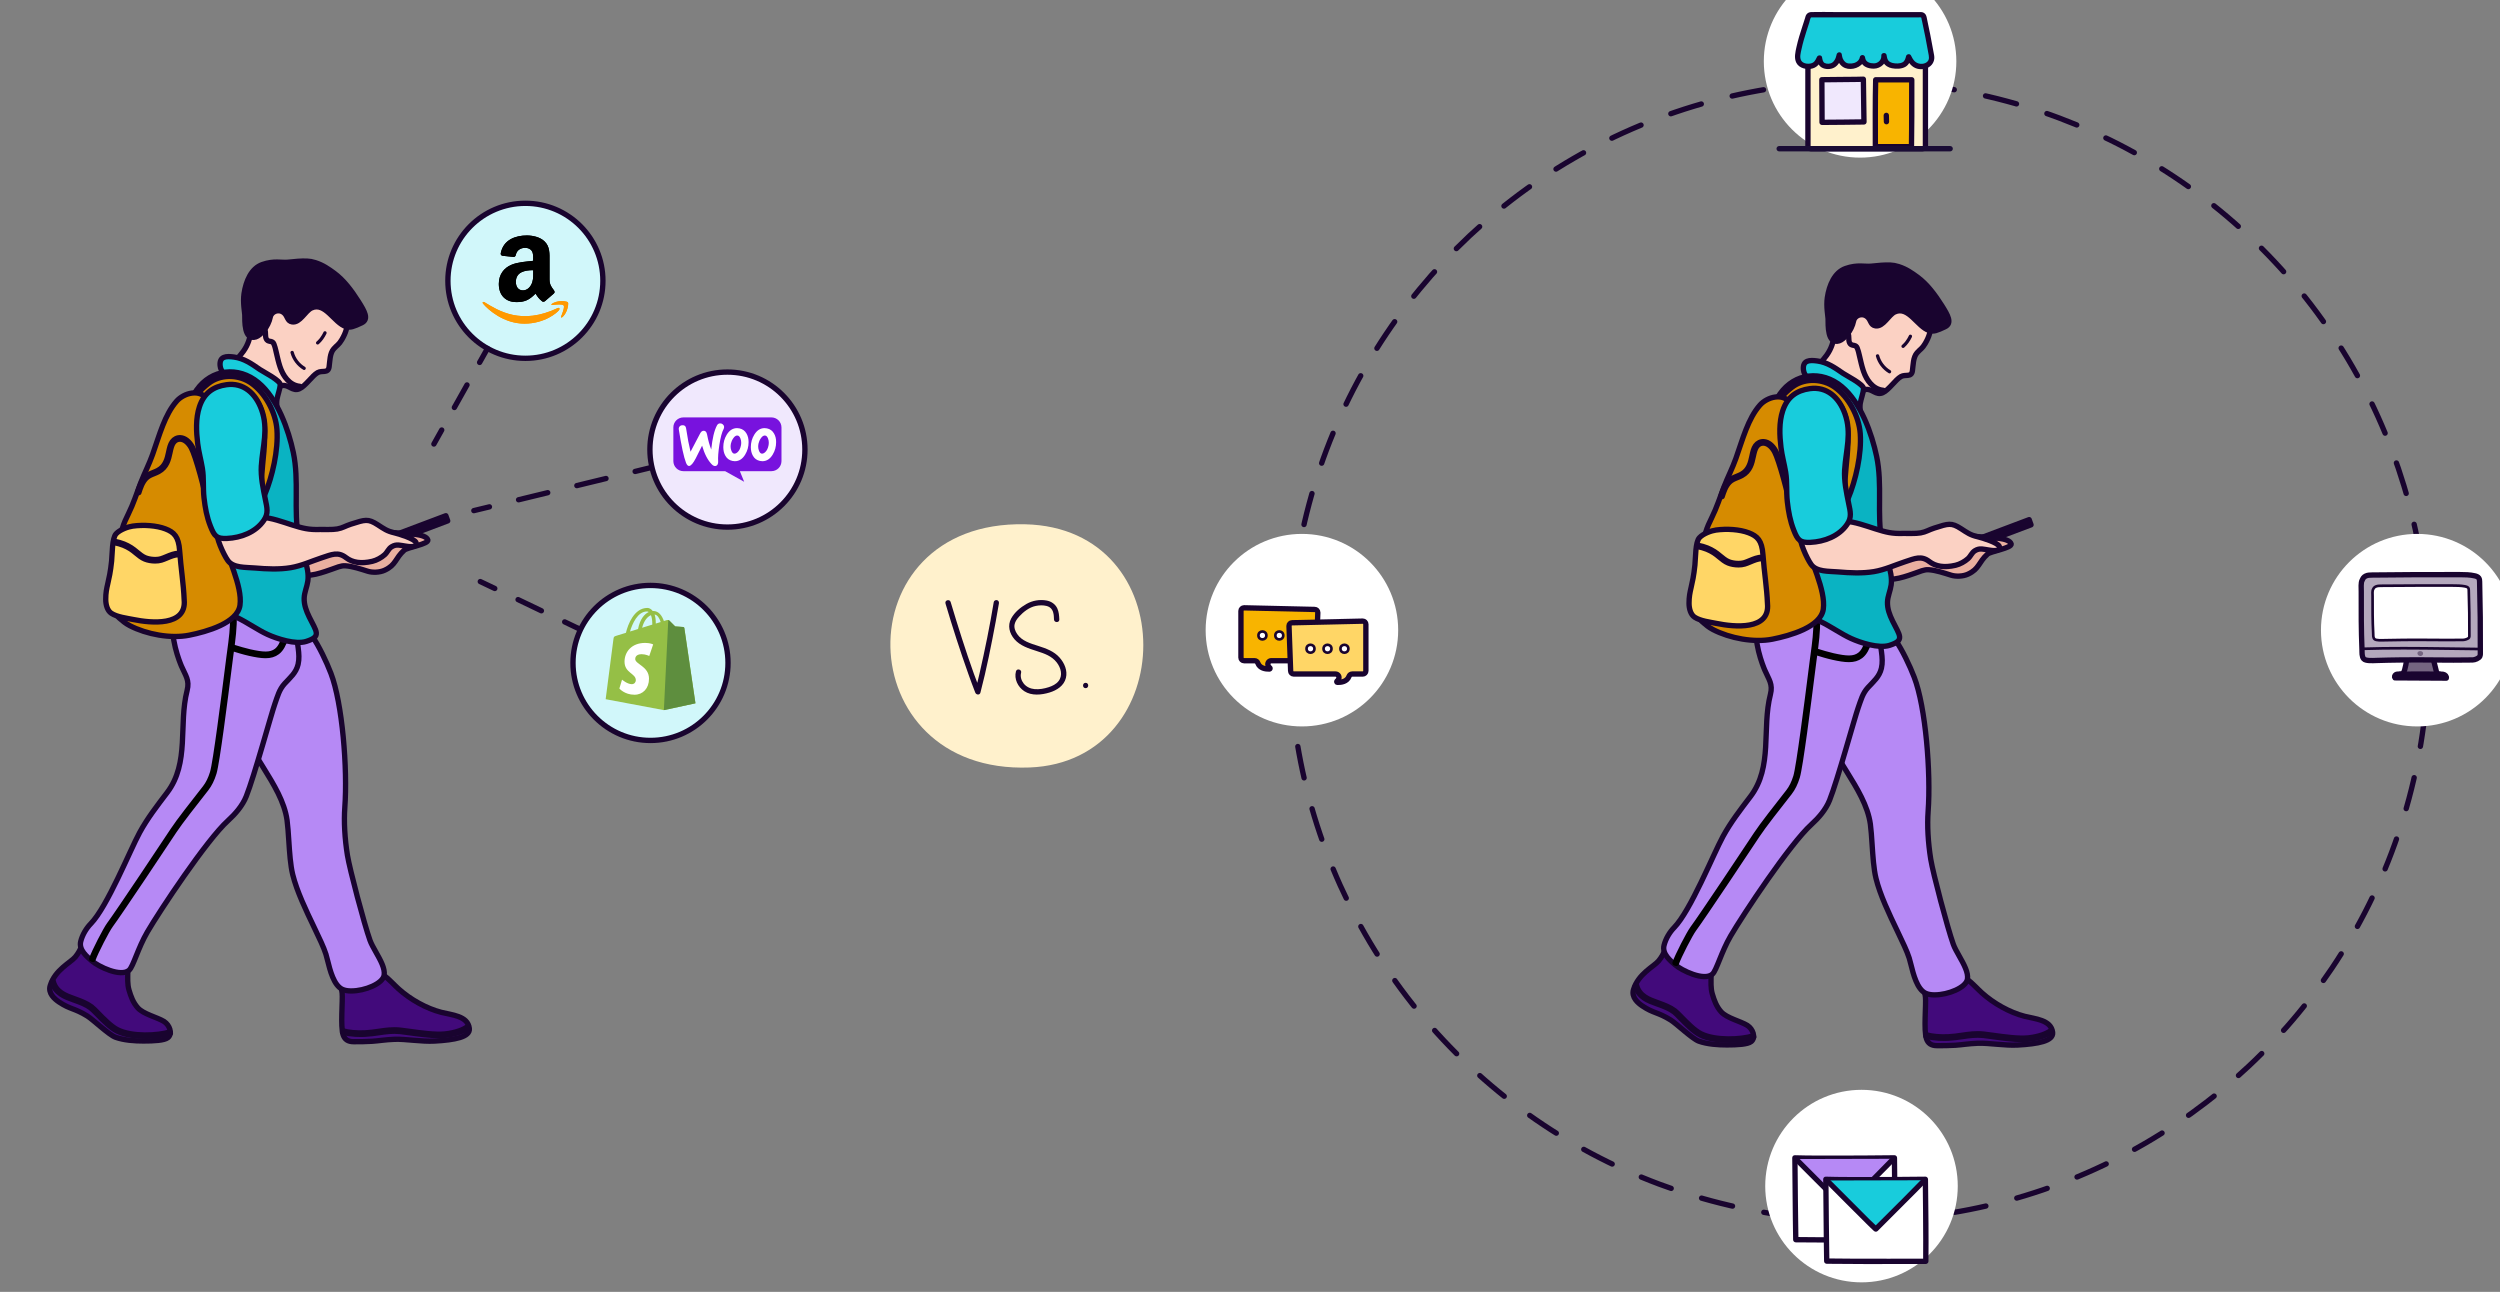 <?xml version="1.0" encoding="UTF-8"?>
<svg id="Layer_8" data-name="Layer 8" xmlns="http://www.w3.org/2000/svg" xmlns:xlink="http://www.w3.org/1999/xlink" viewBox="0 0 935.43 483.38">
  <rect x="0" y="0" width="935.43" height="483.38" fill="#808080" stroke="none"/>
  <defs>
    <style>
      .cls-1, .cls-2, .cls-3, .cls-4, .cls-5, .cls-6, .cls-7 {
        fill: none;
      }

      .cls-8, .cls-2, .cls-9, .cls-10, .cls-11, .cls-12, .cls-13, .cls-14, .cls-15, .cls-16, .cls-17, .cls-18, .cls-3, .cls-19, .cls-20, .cls-21, .cls-22, .cls-23, .cls-24, .cls-4, .cls-5, .cls-6, .cls-7 {
        stroke-linecap: round;
        stroke-linejoin: round;
      }

      .cls-8, .cls-2, .cls-9, .cls-10, .cls-12, .cls-25, .cls-26, .cls-13, .cls-14, .cls-15, .cls-16, .cls-17, .cls-18, .cls-3, .cls-19, .cls-20, .cls-21, .cls-22, .cls-23, .cls-24, .cls-27, .cls-5, .cls-28, .cls-6, .cls-7 {
        stroke: #19042f;
      }

      .cls-8, .cls-29, .cls-21, .cls-28 {
        fill: #fff;
      }

      .cls-30 {
        clip-path: url(#clippath);
      }

      .cls-9, .cls-31 {
        fill: #756581;
      }

      .cls-9, .cls-10, .cls-11, .cls-12, .cls-25, .cls-26, .cls-13, .cls-14, .cls-15, .cls-16, .cls-17, .cls-18, .cls-3, .cls-19, .cls-20, .cls-21, .cls-22, .cls-23, .cls-24, .cls-27, .cls-4, .cls-5, .cls-6, .cls-7 {
        stroke-width: 2px;
      }

      .cls-32, .cls-27 {
        fill: #f8b400;
      }

      .cls-33, .cls-24 {
        fill: #f0e8fd;
      }

      .cls-34, .cls-25 {
        fill: #fff1cc;
      }

      .cls-35 {
        fill: #f90;
      }

      .cls-36, .cls-18 {
        fill: #b689f5;
      }

      .cls-37, .cls-12 {
        fill: #19042f;
      }

      .cls-38, .cls-14 {
        fill: #18ccdc;
      }

      .cls-39 {
        fill: #95bf46;
      }

      .cls-40 {
        fill: #5e8e3e;
      }

      .cls-41 {
        fill: #7812de;
      }

      .cls-10 {
        fill: #d68b00;
      }

      .cls-11 {
        fill: #431b73;
        stroke: #000;
      }

      .cls-25, .cls-26, .cls-27, .cls-28 {
        stroke-miterlimit: 10;
      }

      .cls-26, .cls-23 {
        fill: #ffd666;
      }

      .cls-13 {
        fill: #420a7b;
      }

      .cls-15 {
        fill: #0ab3c2;
      }

      .cls-16 {
        fill: #d1f7fa;
      }

      .cls-17 {
        fill: #b4a8bd;
      }

      .cls-3 {
        stroke-dasharray: 0 0 11.22 11.22;
      }

      .cls-19 {
        fill: #584f9e;
      }

      .cls-20 {
        fill: #fbd1c3;
      }

      .cls-22 {
        fill: #eaafa0;
      }

      .cls-42 {
        clip-path: url(#clippath-1);
      }

      .cls-43 {
        clip-path: url(#clippath-4);
      }

      .cls-44 {
        clip-path: url(#clippath-3);
      }

      .cls-45 {
        clip-path: url(#clippath-2);
      }

      .cls-46 {
        clip-path: url(#clippath-5);
      }

      .cls-4 {
        stroke: #1a0c35;
      }

      .cls-6 {
        stroke-dasharray: 0 0 9.67 9.67;
      }

      .cls-7 {
        stroke-dasharray: 0 0 11.95 11.95;
      }

      .cls-47 {
        fill-rule: evenodd;
      }
    </style>
    <clipPath id="clippath">
      <rect class="cls-1" x="180.58" y="88.1" width="32.02" height="33"/>
    </clipPath>
    <clipPath id="clippath-1">
      <rect class="cls-1" x="180.58" y="88.1" width="32.02" height="33"/>
    </clipPath>
    <clipPath id="clippath-2">
      <rect class="cls-1" x="226.6" y="227.47" width="33.62" height="38.23"/>
    </clipPath>
    <clipPath id="clippath-3">
      <rect class="cls-1" x="226.6" y="227.47" width="33.62" height="38.23"/>
    </clipPath>
    <clipPath id="clippath-4">
      <rect class="cls-1" x="251.95" y="156.18" width="40.47" height="24.09"/>
    </clipPath>
    <clipPath id="clippath-5">
      <rect class="cls-1" x="251.95" y="156.18" width="40.47" height="24.09"/>
    </clipPath>
  </defs>
  <g>
    <circle class="cls-16" cx="196.59" cy="105.07" r="29"/>
    <circle class="cls-24" cx="272.18" cy="168.22" r="29"/>
    <g>
      <line class="cls-5" x1="162.35" y1="166.14" x2="165.28" y2="160.9"/>
      <line class="cls-6" x1="170.01" y1="152.47" x2="177.1" y2="139.82"/>
      <line class="cls-5" x1="179.46" y1="135.61" x2="182.4" y2="130.38"/>
    </g>
    <circle class="cls-16" cx="243.4" cy="248.05" r="29"/>
    <g>
      <line class="cls-5" x1="179.71" y1="217.61" x2="185.13" y2="220.19"/>
      <line class="cls-6" x1="193.85" y1="224.36" x2="206.93" y2="230.62"/>
      <line class="cls-5" x1="211.29" y1="232.7" x2="216.7" y2="235.29"/>
    </g>
    <g>
      <line class="cls-5" x1="177.3" y1="191.06" x2="183.13" y2="189.65"/>
      <line class="cls-3" x1="194.04" y1="187" x2="232.2" y2="177.72"/>
      <line class="cls-5" x1="237.65" y1="176.4" x2="243.48" y2="174.98"/>
    </g>
    <g>
      <path class="cls-20" d="m127.09,112.7c-4.38-8.06-19.06-14.24-26.89-8.94-11.16,7.56-2.22,17.92-9.09,27.62-2.88,4.08-7.03,5.95-1.11,12.49,1.87,2.07,3.38,4.32,5.61,5.96,2.23,1.64,3.31,1.55,5.47-.34,1.43-1.25,2.54-4.9,4.59-5.24,2.4-.39,3.83,2.36,6.37,1.22,2.29-1.02,4.75-4.87,6.78-6.03,1.74-.99,3.97.42,4.33-2.2.31-2.19.23-5.01,1.73-6.71,1.26-1.43,1.89-1.5,3.04-3.46,3.04-5.21,2.42-8.37-.84-14.39Z"/>
      <path class="cls-12" d="m134.14,112.88c-2.63-4.16-5.58-8.1-9.17-10.72-1.98-1.44-4.1-2.97-7.04-3.9-1.12-.36-2.01-.5-2.99-.55-2.21-.11-4.56.14-7.2.41-2.36.25-5.19-.69-9.58.86-4.13,1.46-6.15,6.23-6.84,10.88-.49,3.32.25,7.04.27,7.95.05,2.19-.34,9.67,4.15,8.24,1.71-.55,4.65-3.71,5.4-7.47.41-2.03,3.18-3.19,5.13-1.52,1.45,1.24,1.14,3.09,3.07,3.38,2.89.44,4.86-4.13,7.19-5.2,5.21-2.39,8.49,5.56,12.95,6.96,1.57.49,2.86,0,5.82-1.4,2.82-1.35,1.13-4.29-1.16-7.92Z"/>
      <path class="cls-14" d="m104.86,144c.15-1.62-6.38-4.88-7.68-5.78-3.01-2.08-5.9-4.12-9.6-4.62-2.86-.39-5.55-.37-5.22,3.23.22,2.33,2.14,3.74,3.99,4.88,1.94,1.2,4.14,2.03,5.85,3.58,2.26,2.05,3.11,5.01,5,7.33,1.43,1.75,5.13,4.77,6.12,1.93.49-1.41.03-3.64.32-5.19.33-1.8,1.06-3.53,1.22-5.36Z"/>
      <path class="cls-22" d="m160.08,202.03c-.75-2.37-7.82-2.29-9.7-2.48-4.92-.5-8.05-.7-12.35,1.45-4.28,2.14-8.38,2.25-12.94,3.51-3.52.98-13.14,5.78-11.96,9.68.8,2.63,8.93-.47,11.02-1.2,1.64-.57,3.45-1.4,5.03-1.29,2.88.2,5.81,1.24,8.47,2.06,1.76.54,4.39.48,6.27-.39,4.33-2,3.91-4.43,7.32-7.5,1.15-1.04,9.32-2.33,8.84-3.84Z"/>
      <path class="cls-13" d="m61.45,382.25c-2.64-1.64-7.77-2.74-9.92-5.17-1.72-1.95-2.55-4.21-3.27-6.67-1.25-4.26.68-9.33-1.89-13.09-1.39-2.03-4.26-2.74-6.32-4.19-1.49-1.05-5.25-2.62-7.3-1.63-.72.35-1.66,1.3-1.98,2.07-.68,1.66-1.46,3.15-2.61,4.52-1.79,2.14-7.53,4.74-9.37,10.69-.9,2.91,1.65,5.05,3.33,6.17,4.22,2.81,5.66,2.21,10.53,5.21,2.18,1.34,8.09,7.04,10.52,7.93,3.2,1.17,7.29,1.42,10.52,1.42,3.92,0,7.87-.21,9.14-1.26,1.84-1.52.58-4.77-1.4-5.99Z"/>
      <path class="cls-13" d="m175.61,384.8c-.57-4.71-6.63-5.02-10.48-6.01-5.61-1.45-11.55-4.79-15.96-8.74-3.49-3.13-6.94-8-13.39-7.96-2.47.02-5.88.8-7.42,2.56-1.58,1.81-.62,4.54-.35,6.9.31,2.72-.72,12.56.4,15.71.56,1.58,1.65,2.52,3.96,2.52,2.03,0,4.74,0,6.89-.16,2.63-.18,4.87-.61,8.34-.74,4.2-.16,10.1.94,15.03.66,7.49-.42,13.37-1.49,12.98-4.74Z"/>
      <path class="cls-18" d="m131.48,370.79c-1.39,0-2.53-.21-3.39-.61-3.2-1.51-4.6-7.11-5.52-10.82-.23-.91-.42-1.7-.62-2.32-.78-2.49-2.48-6.05-4.46-10.17-3.02-6.29-6.44-13.43-7.97-19.65-.86-3.49-1.17-8.22-1.47-12.8-.18-2.79-.36-5.43-.64-7.5-.97-6.94-4.98-13.42-8.86-19.69-2.1-3.39-4.27-6.89-5.9-10.39-2.4-5.15-1.18-14.31.23-19.22l.03-.09c1.36-4.74,4.97-17.34,11.62-19.38.28-.08.58-.18.92-.29,1.94-.62,4.86-1.55,7.3-1.55,1.88,0,3.23.56,4,1.66,2.59,3.68,5.42,9.66,7.07,13.97,4.27,11.09,6.27,35.66,5.2,50.21-.38,5.21-.03,11.56.98,17.87.84,5.22,6.27,25.7,8.42,31.76.47,1.34,1.34,2.87,2.25,4.49,1.71,3.03,3.47,6.17,3.06,8.63-.53,3.17-7.19,5.88-12.27,5.88h0Z"/>
      <path class="cls-18" d="m110.99,236.42c.05-2.79-7.83-6.51-9.86-7.74-5.12-3.1-10.97-6.55-16.52-8.79-9.59-3.88-17.25,2.88-19.54,11.72-1.69,6.52,2.15,16.07,2.83,17.65,1.53,3.56,3.1,5.22,2.11,9.11-3.28,12.87,1.01,27.03-7.48,38.21-3.75,4.94-7.35,9.58-10.28,14.95-3.61,6.61-12.09,27.74-18.27,34.08-1.64,1.68-3.15,4.12-3.78,6.67-.79,3.2,2.46,5.77,4.12,7.22,2.49,2.18,10.92,6.28,14,3.51,1.55-1.39,3.32-8.3,6.82-14.29,4.68-8.03,22.2-34.44,30.15-41.64,2.74-2.49,5.44-5.57,6.86-9.13,3.01-7.54,9.35-30.81,10.73-34.67.98-2.74,1.6-5.26,3.6-7.46,2.1-2.3,4.31-4.04,5.06-7.24.94-4.01-.64-8.11-.56-12.15Z"/>
      <g>
        <path class="cls-11" d="m34.8,358.98l-.48-.17c.94-2.69,5.2-11.01,6.62-12.91,3.16-4.25,21.37-31.53,23.75-35.2,2.1-3.23,8.28-11.09,10.92-14.45.53-.68.93-1.19,1.15-1.47,1.17-1.51,2.08-3.36,2.79-5.68,1.15-3.74,4.27-28.41,5.61-38.95.29-2.28.51-3.99.62-4.84l.21-1.55c.61-4.46,1.23-9.07,1.09-13.64l.51-.02c.14,4.61-.49,9.24-1.09,13.72l-.21,1.55c-.11.85-.33,2.56-.62,4.84-1.45,11.44-4.46,35.25-5.63,39.03-.73,2.37-1.67,4.28-2.88,5.84-.22.28-.62.8-1.15,1.47-2.64,3.35-8.81,11.2-10.89,14.41-2.38,3.66-20.6,30.97-23.76,35.22-1.4,1.88-5.62,10.11-6.55,12.78Z"/>
        <path class="cls-11" d="m99.37,245.29c-1.64,0-3.59-.33-6.01-.87-1.92-.42-4.27-1.14-6.34-1.78l-.64-.2.15-.48.64.2c2.06.63,4.4,1.35,6.3,1.77,4.89,1.08,7.78,1.32,10-.37,1.43-1.09,2.21-2.94,2.79-4.61l.48.16c-.6,1.74-1.42,3.68-2.96,4.85-1.24.94-2.64,1.33-4.41,1.33Z"/>
      </g>
      <path class="cls-15" d="m115.66,230.75c-1.05-2.15-1.92-4.46-1.85-6.9.06-2.23,1.08-4.27,1.38-6.46.71-5.33-2.53-10.82-3.48-16.05-1.93-10.62.28-21.38-1.96-32.03-1.79-8.5-5.91-20.2-13.08-26.16-7.51-6.25-17.59-5.07-23.11,2.8-4.85,6.92-6.18,17.88-6.95,26.1-1.08,11.53,1.58,22.21,3.21,33.56.71,4.9-.59,9.32-2.21,13.98-1.42,4.09-4.1,8.67-4.28,13.08-.32,7.96,8.11-2.35,12.56-3.54,9.25-2.49,17.11,5.02,24.26,8.28,3.57,1.63,10.42,3.85,14.4,2.6,5.93-1.86,3.83-3.68,1.1-9.26Z"/>
      <path class="cls-19" d="m54.56,387.76c-3.87,0-7.89-.56-10.73-1.96-2.5-1.24-5.35-4.16-7.43-6.29-1.02-1.05-1.91-1.95-2.47-2.37-1.73-1.29-3.79-2.05-5.61-2.72-.28-.1-.56-.2-.84-.3-3.21-1.15-6.85-2.46-8.02-6.68l.49-.14c1.09,3.96,4.6,5.22,7.7,6.33.29.1.57.2.85.31,1.85.68,3.95,1.46,5.74,2.79.59.44,1.49,1.36,2.53,2.43,2.06,2.1,4.87,4.99,7.3,6.19,5.33,2.64,14.98,2.22,19.54.75l.15.49c-2.23.72-5.64,1.19-9.19,1.19Z"/>
      <path class="cls-19" d="m164.35,387.49c-3.48,0-7.81-.61-11.15-1.07-1.38-.19-2.56-.36-3.5-.46-2.84-.3-5.33.06-7.97.45-1.65.24-3.35.49-5.18.58-1.45.07-5.18.13-8.37-.77l.13-.5c2.2.62,5.19.89,8.22.75,1.8-.08,3.49-.33,5.13-.57,2.67-.39,5.19-.76,8.09-.45.95.1,2.14.27,3.52.46,4.08.57,9.66,1.35,13.28.96,4.07-.44,6.92-1.64,8.23-2.63l.3.42c-1.36,1.02-4.3,2.28-8.48,2.73-.69.07-1.45.11-2.25.11Z"/>
      <path class="cls-10" d="m103.62,160.71c-.48-6.44-4.33-13.65-9.59-17.35-4.46-3.13-10.73-3.39-15.14-.52-2.24,1.46-5.93,5.03-6.48,7.06-.42,1.58.53,2.24,1.56,1.57,2.14-1.4,5.28-5.42,7.81-6.3,2.29-.79,4.65-1.19,6.98-.47,14.17,4.35,9.78,22.51,9.15,33.61-.1,1.78.11,3.76-.56,5.43-.25.63-2.34,2.68-2.37,3.21-.25,3.79,3.65-.82,4.1-1.89,2.83-6.77,5.11-16.65,4.54-24.35Z"/>
      <path class="cls-10" d="m89.8,226.42c.97-7.14-4.87-18.12-6.85-25.97-2.01-7.96-1.6-17.8-1.58-26.39.02-8.05.36-17.86-3.72-24.44-2.73-4.41-8.91-2.54-11.56.48-4.46,5.07-6.39,12.6-8.99,19.94-1.26,3.56-3.07,7.08-4.46,10.66-1.61,4.16-2.62,7.57-4.61,11.59-1.76,3.54-3.11,6.64-3.5,13.34-.33,5.62-.87,9.02-1.43,12.86-.53,3.64-1.11,10.49,1.48,12.73,1.37,1.18,2.36,2.03,3.94,2.86,6.31,3.29,15.38,4.97,22.29,3.59,6.44-1.29,18.07-4.5,18.99-11.24Z"/>
      <path class="cls-23" d="m68.91,224.37c-.24-5.95-1.21-11.65-1.7-18.36-.38-5.27-2.09-6.87-5.3-8.11-3.32-1.28-8.19-1.61-12.28-1.04-1.68.23-4.73,1.29-6.19,2.87-1.55,1.68-1.39,7.42-1.68,10.21-.83,8.1-2.22,9.48-2.2,14.31,0,2.1.63,4.24,2.08,5.21,2.14,1.43,5.79,1.85,8.26,2.35,6.53,1.33,20.01,2.67,19.01-7.42Z"/>
      <polygon class="cls-12" points="167.52 194.89 134.79 207.22 134.09 205.3 166.82 192.97 167.52 194.89"/>
      <path class="cls-19" d="m77.59,189.32c-.77-5.56-4.42-18.76-6.01-21.72-1.07-1.99-2.55-3.19-4.07-3.29-1.03-.07-1.97.39-2.63,1.29-.68.93-.96,2.27-1.27,3.69-.55,2.57-1.17,5.49-4.29,7.18-.55.3-1.13.53-1.69.76-1.1.44-2.13.86-2.96,1.7-1.44,1.47-2.12,3.56-2.72,5.4l-.48-.16c.62-1.9,1.32-4.05,2.84-5.6.9-.92,2.03-1.38,3.13-1.82.55-.22,1.12-.45,1.64-.73,2.91-1.58,3.51-4.37,4.03-6.84.31-1.47.61-2.86,1.35-3.89.75-1.03,1.87-1.58,3.07-1.5,1.7.11,3.33,1.41,4.48,3.56,1.61,2.99,5.3,16.29,6.07,21.89l-.5.07Z"/>
      <path class="cls-21" d="m58.02,209.88c-1.31,0-2.7-.24-3.83-.7-1.2-.48-2.29-1.38-3.34-2.25-.71-.59-1.38-1.14-2.07-1.57-1.67-1.03-3.21-1.75-6.19-2.36l.11-.5c3.06.63,4.65,1.37,6.36,2.43.72.45,1.44,1.04,2.13,1.61,1.02.84,2.08,1.72,3.2,2.17,1.74.7,4.2.86,5.85.37.59-.18,1.27-.46,1.99-.76,1.45-.61,3.1-1.3,4.49-1.25l-.02.51c-1.28-.05-2.86.62-4.26,1.21-.73.31-1.43.6-2.05.78-.7.21-1.52.31-2.38.31Z"/>
      <path class="cls-20" d="m155.68,203.04c-.44-1.45-6.41-3.27-8.08-3.66-2.82-.65-3.94-1.52-6.26-3.02-3.66-2.36-4.69-1.94-10.05-.23-2.07.66-3.06,1.44-5.08,1.79-2.06.35-4.46.14-6.56.2-4.12.13-6.3-.42-10.44-1.73-3.44-1.09-7.64-2.67-11.35-2.84-3.19-.15-8.17.32-11.4.78-2.86.4-5.13.9-5.43,3.94-.28,2.88,2.57,9.13,4.2,11.44,2.02,2.87,6.65,2.51,10.1,2.81,4.41.38,9.05.61,13.42-.11,4.08-.68,7.78-2.44,11.65-3.71,3.74-1.23,6.07-2.37,9.08-.04,2.38,1.83,5.59,2.36,9.82,1.37,1.62-.38,3.44-1.39,4.63-2.47,1.08-.98,1.38-2.22,2.61-2.98,1.84-1.13,3.19-.5,5.23-.24.47.06,4.56.87,3.9-1.3Z"/>
      <path class="cls-14" d="m97.79,174.25c.45-7.32,2.72-13.66.08-20.97-2.24-6.19-6.82-10.19-13.08-9.34-4.97.67-8.49,3.12-10.18,8.31-1.41,4.32-1.19,9.23-.64,13.75.38,3.12,1.24,6.12,1.75,9.22.61,3.69.19,7.38.62,11.08.44,3.78,1.03,7.11,2.42,10.64,1.45,3.68,2.31,4.71,6.19,4.53,5.18-.24,10.73-2.29,13.77-6.77,1.81-2.66,1.19-4.7.57-7.78-.84-4.19-1.77-8.39-1.51-12.67Z"/>
      <path class="cls-37" d="m112.35,143.57c-3.54-.3-5.66-3.71-6.67-6.76-.61-1.84-.98-3.75-1.44-5.63-.24-.96-.47-1.94-.84-2.85-.34-.84-.96-1.34-1.84-1.53-.29-.06-.72-.06-.94-.29s-.25-.67-.26-.97c-.05-1.04.01-2.05-.55-2.98-.67-1.1-2.4-.1-1.73,1.01.43.71.22,1.65.32,2.45.11.88.46,1.76,1.25,2.26.34.21.73.32,1.12.4.32.06.62.05.77.36.44.9.62,2.04.85,3.01.92,3.81,1.66,7.95,4.51,10.87,1.46,1.5,3.35,2.48,5.45,2.66,1.28.11,1.28-1.89,0-2h0Z"/>
    </g>
    <g id="Amazon">
      <g class="cls-30">
        <g class="cls-42">
          <path class="cls-35" d="m208.67,115.27c-13.62,6.48-22.07,1.06-27.48-2.24-.33-.21-.9.05-.41.62,1.8,2.19,7.71,7.45,15.42,7.45s12.31-4.21,12.88-4.95c.57-.73.17-1.13-.41-.89h0Zm3.83-2.11c-.37-.48-2.22-.57-3.39-.42-1.17.14-2.93.86-2.78,1.29.08.16.24.09,1.04.02.81-.08,3.07-.37,3.54.25.47.62-.72,3.57-.94,4.05-.21.48.08.6.48.28.39-.32,1.1-1.14,1.57-2.3.47-1.17.76-2.8.48-3.16h0Z"/>
          <path class="cls-47" d="m199.51,102.04c0,1.7.04,3.12-.82,4.63-.69,1.23-1.79,1.98-3.02,1.98-1.68,0-2.65-1.28-2.65-3.16,0-3.72,3.33-4.4,6.49-4.4v.95Zm4.4,10.64c-.29.26-.71.28-1.03.1-1.45-1.2-1.71-1.76-2.51-2.91-2.39,2.44-4.09,3.17-7.2,3.17-3.67,0-6.53-2.27-6.53-6.8,0-3.54,1.92-5.96,4.65-7.13,2.37-1.04,5.68-1.23,8.21-1.52v-.56c0-1.04.08-2.27-.53-3.16-.53-.8-1.55-1.14-2.45-1.14-1.66,0-3.15.85-3.51,2.62-.07.39-.36.78-.76.8l-4.24-.45c-.36-.08-.75-.37-.65-.92.98-5.13,5.61-6.68,9.76-6.68,2.12,0,4.9.56,6.58,2.17,2.12,1.98,1.92,4.63,1.92,7.51v6.8c0,2.04.85,2.94,1.65,4.05.28.39.34.87-.01,1.16-.89.74-2.47,2.12-3.35,2.9h-.01"/>
          <path class="cls-35" d="m208.67,115.27c-13.62,6.48-22.07,1.06-27.48-2.24-.33-.21-.9.05-.41.62,1.8,2.19,7.71,7.45,15.42,7.45s12.31-4.21,12.88-4.95c.57-.73.17-1.13-.41-.89h0Zm3.83-2.11c-.37-.48-2.22-.57-3.39-.42-1.17.14-2.93.86-2.78,1.29.08.16.24.09,1.04.02.81-.08,3.07-.37,3.54.25.47.62-.72,3.57-.94,4.05-.21.48.08.6.48.28.39-.32,1.1-1.14,1.57-2.3.47-1.17.76-2.8.48-3.16h0Z"/>
          <path class="cls-47" d="m199.51,102.04c0,1.7.04,3.12-.82,4.63-.69,1.23-1.79,1.98-3.02,1.98-1.68,0-2.65-1.28-2.65-3.16,0-3.72,3.33-4.4,6.49-4.4v.95Zm4.4,10.64c-.29.26-.71.28-1.03.1-1.45-1.2-1.71-1.76-2.51-2.91-2.39,2.44-4.09,3.17-7.2,3.17-3.67,0-6.53-2.27-6.53-6.8,0-3.54,1.92-5.96,4.65-7.13,2.37-1.04,5.68-1.23,8.21-1.52v-.56c0-1.04.08-2.27-.53-3.16-.53-.8-1.55-1.14-2.45-1.14-1.66,0-3.15.85-3.51,2.62-.07.39-.36.78-.76.8l-4.24-.45c-.36-.08-.75-.37-.65-.92.98-5.13,5.61-6.68,9.76-6.68,2.12,0,4.9.56,6.58,2.17,2.12,1.98,1.92,4.63,1.92,7.51v6.8c0,2.04.85,2.94,1.65,4.05.28.39.34.87-.01,1.16-.89.74-2.47,2.12-3.35,2.9h-.01"/>
        </g>
      </g>
    </g>
    <g id="Shopify">
      <g class="cls-45">
        <g class="cls-44">
          <path class="cls-39" d="m256.04,234.92c-.03-.19-.19-.3-.33-.31-.14-.01-3.08-.23-3.08-.23,0,0-2.04-2.03-2.26-2.25-.22-.22-.66-.16-.83-.11-.03,0-.45.14-1.14.35-.68-1.96-1.88-3.76-4-3.76-.06,0-.12,0-.18,0-.6-.8-1.35-1.14-1.99-1.14-4.93,0-7.29,6.16-8.02,9.3-1.92.59-3.28,1.02-3.45,1.07-1.07.33-1.1.37-1.24,1.38-.11.76-2.9,22.4-2.9,22.4l21.8,4.09,11.81-2.56s-4.15-28.04-4.17-28.23m-8.85-2.17c-.55.17-1.17.36-1.84.57,0-.13,0-.26,0-.4,0-1.22-.17-2.2-.44-2.98,1.09.14,1.82,1.38,2.28,2.8m-3.64-2.56c.3.76.5,1.85.5,3.32,0,.07,0,.14,0,.21-1.2.37-2.5.77-3.81,1.18.73-2.83,2.11-4.2,3.31-4.71m-1.47-1.39c.21,0,.43.07.63.21-1.58.74-3.27,2.62-3.99,6.36-1.04.32-2.07.64-3.01.93.84-2.85,2.83-7.5,6.37-7.5"/>
          <path class="cls-40" d="m255.71,234.61c-.14-.01-3.08-.23-3.08-.23,0,0-2.04-2.03-2.26-2.25-.08-.08-.2-.13-.32-.14l-1.65,33.72,11.81-2.55s-4.15-28.04-4.17-28.23c-.03-.19-.19-.3-.33-.31"/>
          <path class="cls-29" d="m244.39,241.13l-1.46,4.33s-1.28-.68-2.84-.68c-2.29,0-2.41,1.44-2.41,1.8,0,1.98,5.16,2.74,5.16,7.37,0,3.65-2.31,6-5.43,6-3.74,0-5.66-2.33-5.66-2.33l1-3.31s1.97,1.69,3.63,1.69c1.08,0,1.53-.85,1.53-1.48,0-2.58-4.23-2.7-4.23-6.94,0-3.57,2.56-7.02,7.73-7.02,1.99,0,2.98.57,2.98.57"/>
        </g>
      </g>
    </g>
    <g id="Woocommerce">
      <g class="cls-43">
        <g class="cls-46">
          <path class="cls-41" d="m255.7,156.18h32.94c2.08,0,3.77,1.69,3.77,3.77v12.58c0,2.08-1.69,3.77-3.77,3.77h-11.81l1.62,3.97-7.13-3.97h-15.6c-2.08,0-3.77-1.69-3.77-3.77v-12.58c-.02-2.07,1.67-3.77,3.76-3.77h0Z"/>
          <path class="cls-29" d="m254.25,159.62c.23-.31.58-.48,1.04-.51.84-.07,1.32.33,1.43,1.18.51,3.44,1.07,6.35,1.66,8.74l3.6-6.86c.33-.63.74-.95,1.23-.99.72-.05,1.17.41,1.35,1.38.41,2.19.94,4.05,1.56,5.63.43-4.18,1.15-7.19,2.17-9.05.25-.46.61-.69,1.09-.72.38-.03.72.08,1.04.33.31.25.48.56.51.94.02.3-.03.54-.16.79-.64,1.18-1.17,3.18-1.6,5.94-.41,2.68-.56,4.77-.46,6.27.03.41-.03.77-.2,1.09-.2.36-.49.56-.87.59-.43.03-.87-.16-1.3-.61-1.53-1.56-2.75-3.9-3.64-7.01-1.07,2.11-1.86,3.69-2.37,4.74-.97,1.86-1.79,2.81-2.48,2.86-.44.03-.82-.35-1.15-1.14-.84-2.16-1.74-6.32-2.71-12.49-.07-.43.03-.81.26-1.1h0Zm35.36,2.58c-.59-1.04-1.46-1.66-2.63-1.91-.31-.07-.61-.1-.89-.1-1.58,0-2.86.82-3.87,2.47-.86,1.4-1.28,2.95-1.28,4.64,0,1.27.26,2.35.79,3.26.59,1.04,1.46,1.66,2.63,1.91.31.07.61.1.89.1,1.6,0,2.88-.82,3.87-2.47.86-1.41,1.28-2.96,1.28-4.66.02-1.28-.26-2.35-.79-3.24m-2.07,4.56c-.23,1.09-.64,1.89-1.25,2.44-.48.43-.92.61-1.33.53-.39-.08-.72-.43-.97-1.07-.2-.51-.3-1.02-.3-1.5,0-.41.03-.82.12-1.2.15-.67.43-1.33.87-1.96.54-.81,1.12-1.14,1.71-1.02.39.08.72.43.97,1.07.2.51.3,1.02.3,1.5,0,.43-.03.84-.12,1.22Zm-8.23-4.56c-.59-1.04-1.48-1.66-2.63-1.91-.31-.07-.61-.1-.89-.1-1.58,0-2.86.82-3.87,2.47-.86,1.4-1.28,2.95-1.28,4.64,0,1.27.26,2.35.79,3.26.59,1.04,1.46,1.66,2.63,1.91.31.07.61.1.89.1,1.6,0,2.88-.82,3.87-2.47.86-1.41,1.28-2.96,1.28-4.66,0-1.28-.26-2.35-.79-3.24m-2.09,4.56c-.23,1.09-.64,1.89-1.25,2.44-.48.43-.92.61-1.33.53-.39-.08-.72-.43-.97-1.07-.2-.51-.3-1.02-.3-1.5,0-.41.03-.82.12-1.2.15-.67.43-1.33.87-1.96.54-.81,1.12-1.14,1.71-1.02.39.08.72.43.97,1.07.2.51.3,1.02.3,1.5.02.43-.03.84-.12,1.22Z"/>
        </g>
      </g>
    </g>
  </g>
  <g>
    <circle class="cls-7" cx="695.63" cy="243.6" r="213.03" transform="translate(31.49 563.23) rotate(-45)"/>
    <circle class="cls-29" cx="695.99" cy="22.96" r="36.02"/>
    <circle class="cls-29" cx="487.14" cy="235.79" r="36.02"/>
    <circle class="cls-29" cx="904.46" cy="235.79" r="36.02"/>
    <circle class="cls-29" cx="696.52" cy="443.8" r="36.02"/>
    <path class="cls-27" d="m465.51,227.43l26.41.61c.65,0,1.17.53,1.17,1.17l-.61,16.84c0,.65-.53,1.17-1.17,1.17h-15.61c-.93,0-1.57.94-1.21,1.8.14.33.34.63.63.84.2.15.11.47-.14.48-1.43.03-3.61-.26-4.34-2.25-.19-.52-.67-.87-1.23-.87h-3.91c-.65,0-1.17-.53-1.17-1.17v-17.45c0-.65.53-1.17,1.17-1.17Z"/>
    <g>
      <circle class="cls-28" cx="485.05" cy="237.77" r="1.48"/>
      <circle class="cls-28" cx="478.68" cy="237.77" r="1.48"/>
      <circle class="cls-28" cx="472.36" cy="237.77" r="1.48"/>
    </g>
    <path class="cls-26" d="m509.89,232.41l-26.41.61c-.65,0-1.17.53-1.17,1.17l.61,16.84c0,.65.53,1.17,1.17,1.17h15.61c.93,0,1.57.94,1.21,1.8-.14.33-.34.63-.63.84-.2.15-.11.47.14.48,1.43.03,3.61-.26,4.34-2.25.19-.52.67-.87,1.23-.87h3.91c.65,0,1.17-.53,1.17-1.17v-17.45c0-.65-.53-1.17-1.17-1.17Z"/>
    <g>
      <circle class="cls-28" cx="490.35" cy="242.74" r="1.48"/>
      <circle class="cls-28" cx="496.72" cy="242.74" r="1.48"/>
      <circle class="cls-28" cx="503.04" cy="242.74" r="1.48"/>
    </g>
    <g>
      <g>
        <path class="cls-29" d="m671.61,433.25c9.15.3,37.24,0,37.24,0,0,0,.26,20.5.16,30.69-12.89,0-21.94.1-37.06-.07-.16-9.39-.33-30.61-.33-30.61Z"/>
        <path class="cls-37" d="m671.61,434.25c5.52.18,11.06.14,16.58.13s11.4-.05,17.11-.1c1.18-.01,2.36-.02,3.54-.03l-1-1c.1,7.6.16,15.21.18,22.81,0,2.62,0,5.25-.02,7.87l1-1c-9.29,0-18.58.06-27.87,0-3.07-.02-6.13-.04-9.2-.08l1,1c-.16-9.3-.23-18.6-.31-27.89,0-.91-.02-1.81-.02-2.72-.01-1.29-2.01-1.29-2,0,.06,7.69.13,15.38.22,23.07.03,2.52.06,5.03.11,7.55,0,.55.45.99,1,1,9.67.11,19.34.11,29.02.08,2.68,0,5.37-.01,8.05-.01.54,0,.99-.46,1-1,.09-9.35-.02-18.7-.13-28.05,0-.88-.02-1.76-.03-2.64,0-.54-.45-1.01-1-1-3.35.04-6.7.06-10.05.09-6.32.04-12.63.07-18.95.04-2.75-.01-5.5-.03-8.24-.12-1.29-.04-1.29,1.96,0,2Z"/>
      </g>
      <g>
        <path class="cls-36" d="m672.02,433.68c4.19,4.17,15.72,15.85,18.28,18.18,3.97-3.93,15.21-15.18,18.18-18.27"/>
        <path class="cls-37" d="m671.31,434.38c5.16,5.14,10.26,10.34,15.45,15.45.93.92,1.86,1.85,2.83,2.73.4.36,1.02.4,1.41,0,5.09-5.05,10.15-10.12,15.19-15.21,1-1.01,2.01-2.03,2.99-3.06.89-.93-.52-2.34-1.41-1.41-4.81,5-9.76,9.88-14.68,14.78-1.17,1.17-2.34,2.33-3.51,3.49h1.41c-2.12-1.93-4.11-3.99-6.14-6.01-2.83-2.82-5.65-5.66-8.47-8.49-1.22-1.23-2.45-2.46-3.67-3.68-.91-.91-2.33.5-1.41,1.41h0Z"/>
      </g>
    </g>
    <g>
      <g>
        <path class="cls-29" d="m683.19,441.27c9.15.3,37.24,0,37.24,0,0,0,.26,20.5.16,30.69-12.89,0-21.94.1-37.06-.07-.16-9.39-.33-30.61-.33-30.61Z"/>
        <path class="cls-37" d="m683.19,442.27c5.52.18,11.06.14,16.58.13s11.4-.05,17.11-.1c1.18-.01,2.36-.02,3.54-.03l-1-1c.1,7.6.16,15.21.18,22.81,0,2.62,0,5.25-.02,7.87l1-1c-9.29,0-18.58.06-27.87,0-3.07-.02-6.13-.04-9.2-.08l1,1c-.16-9.3-.23-18.6-.31-27.89,0-.91-.02-1.81-.02-2.72-.01-1.29-2.01-1.29-2,0,.06,7.69.13,15.38.22,23.07.03,2.52.06,5.03.11,7.55,0,.55.45.99,1,1,9.67.11,19.34.11,29.02.08,2.68,0,5.37-.01,8.05-.01.54,0,.99-.46,1-1,.09-9.35-.02-18.7-.13-28.05,0-.88-.02-1.76-.03-2.64,0-.54-.45-1.01-1-1-3.35.04-6.7.06-10.05.09-6.32.04-12.63.07-18.95.04-2.75-.01-5.5-.03-8.24-.12-1.29-.04-1.29,1.96,0,2Z"/>
      </g>
      <g>
        <path class="cls-38" d="m683.59,441.71c4.19,4.17,15.72,15.85,18.28,18.18,3.97-3.93,15.21-15.18,18.18-18.27"/>
        <path class="cls-37" d="m682.89,442.41c5.16,5.14,10.26,10.34,15.45,15.45.93.92,1.86,1.85,2.83,2.73.4.36,1.02.4,1.41,0,5.09-5.05,10.15-10.12,15.19-15.21,1-1.01,2.01-2.03,2.99-3.06.89-.93-.52-2.34-1.41-1.41-4.81,5-9.76,9.88-14.68,14.78-1.17,1.17-2.34,2.33-3.51,3.49h1.41c-2.12-1.93-4.11-3.99-6.14-6.01-2.83-2.82-5.65-5.66-8.47-8.49-1.22-1.23-2.45-2.46-3.67-3.68-.91-.91-2.33.5-1.41,1.41h0Z"/>
      </g>
    </g>
    <g>
      <path class="cls-20" d="m719.52,114.18c-4.38-8.06-19.06-14.24-26.89-8.94-11.16,7.56-2.22,17.92-9.09,27.62-2.88,4.08-7.03,5.95-1.11,12.49,1.87,2.07,3.38,4.32,5.61,5.96,2.23,1.64,3.31,1.55,5.47-.34,1.43-1.25,2.54-4.9,4.59-5.24,2.4-.39,3.83,2.36,6.37,1.22,2.29-1.02,4.75-4.87,6.78-6.03,1.74-.99,3.97.42,4.33-2.2.31-2.19.23-5.01,1.73-6.71,1.26-1.43,1.89-1.5,3.04-3.46,3.04-5.21,2.42-8.37-.84-14.39Z"/>
      <path class="cls-12" d="m726.57,114.36c-2.63-4.16-5.58-8.1-9.17-10.72-1.98-1.44-4.1-2.97-7.04-3.9-1.12-.36-2.01-.5-2.99-.55-2.21-.11-4.56.14-7.2.41-2.36.25-5.19-.69-9.58.86-4.13,1.46-6.15,6.23-6.84,10.88-.49,3.32.25,7.04.27,7.95.05,2.19-.34,9.67,4.15,8.24,1.71-.55,4.65-3.71,5.4-7.47.41-2.03,3.18-3.19,5.13-1.52,1.45,1.24,1.14,3.09,3.07,3.38,2.89.44,4.86-4.13,7.19-5.2,5.21-2.39,8.49,5.56,12.95,6.96,1.57.49,2.86,0,5.82-1.4,2.82-1.35,1.13-4.29-1.16-7.92Z"/>
      <path class="cls-14" d="m697.29,145.47c.15-1.62-6.38-4.88-7.68-5.78-3.01-2.08-5.9-4.12-9.6-4.62-2.86-.39-5.55-.37-5.22,3.23.22,2.33,2.14,3.74,3.99,4.88,1.94,1.2,4.14,2.03,5.85,3.58,2.26,2.05,3.11,5.01,5,7.33,1.43,1.75,5.13,4.77,6.12,1.93.49-1.41.03-3.64.32-5.19.33-1.8,1.06-3.53,1.22-5.36Z"/>
      <path class="cls-22" d="m752.51,203.5c-.75-2.37-7.82-2.29-9.7-2.48-4.92-.5-8.05-.7-12.35,1.45-4.28,2.14-8.38,2.25-12.94,3.51-3.52.98-13.14,5.78-11.96,9.68.8,2.63,8.93-.47,11.02-1.2,1.64-.57,3.45-1.4,5.03-1.29,2.88.2,5.81,1.24,8.47,2.06,1.76.54,4.39.48,6.27-.39,4.33-2,3.91-4.43,7.32-7.5,1.15-1.04,9.32-2.33,8.84-3.84Z"/>
      <path class="cls-13" d="m653.88,383.72c-2.64-1.64-7.77-2.74-9.92-5.17-1.72-1.95-2.55-4.21-3.27-6.67-1.25-4.26.68-9.33-1.89-13.09-1.39-2.03-4.26-2.74-6.32-4.19-1.49-1.05-5.25-2.62-7.3-1.63-.72.35-1.66,1.3-1.98,2.07-.68,1.66-1.46,3.15-2.61,4.52-1.79,2.14-7.53,4.74-9.37,10.69-.9,2.91,1.65,5.05,3.33,6.17,4.22,2.81,5.66,2.21,10.53,5.21,2.18,1.34,8.09,7.04,10.52,7.93,3.2,1.17,7.29,1.42,10.52,1.42,3.92,0,7.87-.21,9.14-1.26,1.84-1.52.58-4.77-1.4-5.99Z"/>
      <path class="cls-13" d="m768.04,386.28c-.57-4.71-6.63-5.02-10.48-6.01-5.61-1.45-11.55-4.79-15.96-8.74-3.49-3.13-6.94-8-13.39-7.96-2.47.02-5.88.8-7.42,2.56-1.58,1.81-.62,4.54-.35,6.9.31,2.72-.72,12.56.4,15.71.56,1.58,1.65,2.52,3.96,2.52,2.03,0,4.74,0,6.89-.16,2.63-.18,4.87-.61,8.34-.74,4.2-.16,10.1.94,15.03.66,7.49-.42,13.37-1.49,12.98-4.74Z"/>
      <path class="cls-18" d="m723.91,372.26c-1.39,0-2.53-.21-3.39-.61-3.2-1.51-4.6-7.11-5.52-10.82-.23-.91-.42-1.7-.62-2.32-.78-2.49-2.48-6.05-4.46-10.17-3.02-6.29-6.44-13.43-7.97-19.65-.86-3.49-1.17-8.22-1.47-12.8-.18-2.79-.36-5.43-.64-7.5-.97-6.94-4.98-13.42-8.86-19.69-2.1-3.39-4.27-6.89-5.9-10.39-2.4-5.15-1.18-14.31.23-19.22l.03-.09c1.36-4.74,4.97-17.34,11.62-19.38.28-.08.58-.18.92-.29,1.94-.62,4.86-1.55,7.3-1.55,1.88,0,3.23.56,4,1.66,2.59,3.68,5.42,9.66,7.07,13.97,4.27,11.09,6.27,35.66,5.2,50.21-.38,5.21-.03,11.56.98,17.87.84,5.22,6.27,25.7,8.42,31.76.47,1.34,1.34,2.87,2.25,4.49,1.71,3.03,3.47,6.17,3.06,8.63-.53,3.17-7.19,5.88-12.27,5.88h0Z"/>
      <path class="cls-18" d="m703.42,237.89c.05-2.79-7.83-6.51-9.86-7.74-5.12-3.1-10.97-6.55-16.52-8.79-9.59-3.88-17.25,2.88-19.54,11.72-1.69,6.52,2.15,16.07,2.83,17.65,1.53,3.56,3.1,5.22,2.11,9.11-3.28,12.87,1.01,27.03-7.48,38.21-3.75,4.94-7.35,9.58-10.28,14.95-3.61,6.61-12.09,27.74-18.27,34.08-1.64,1.68-3.15,4.12-3.78,6.67-.79,3.2,2.46,5.77,4.12,7.22,2.49,2.18,10.92,6.28,14,3.51,1.55-1.39,3.32-8.3,6.82-14.29,4.68-8.03,22.2-34.44,30.15-41.64,2.74-2.49,5.44-5.57,6.86-9.13,3.01-7.54,9.35-30.81,10.73-34.67.98-2.74,1.6-5.26,3.6-7.46,2.1-2.3,4.31-4.04,5.06-7.24.94-4.01-.64-8.11-.56-12.15Z"/>
      <g>
        <path class="cls-11" d="m627.23,360.46l-.48-.17c.94-2.69,5.2-11.01,6.62-12.91,3.16-4.25,21.37-31.53,23.75-35.2,2.1-3.23,8.28-11.09,10.92-14.45.53-.68.93-1.19,1.15-1.47,1.17-1.51,2.08-3.36,2.79-5.68,1.15-3.74,4.27-28.41,5.61-38.95.29-2.28.51-3.99.62-4.84l.21-1.55c.61-4.46,1.23-9.07,1.09-13.64l.51-.02c.14,4.61-.49,9.24-1.09,13.72l-.21,1.55c-.11.85-.33,2.56-.62,4.84-1.45,11.44-4.46,35.25-5.63,39.03-.73,2.37-1.67,4.28-2.88,5.84-.22.28-.62.8-1.15,1.47-2.64,3.35-8.81,11.2-10.89,14.41-2.38,3.66-20.6,30.97-23.76,35.22-1.4,1.88-5.62,10.11-6.55,12.78Z"/>
        <path class="cls-11" d="m691.8,246.76c-1.64,0-3.59-.33-6.01-.87-1.92-.42-4.27-1.14-6.34-1.78l-.64-.2.15-.48.64.2c2.06.63,4.4,1.35,6.3,1.77,4.89,1.08,7.78,1.32,10-.37,1.43-1.09,2.21-2.94,2.79-4.61l.48.16c-.6,1.74-1.42,3.68-2.96,4.85-1.24.94-2.64,1.33-4.41,1.33Z"/>
      </g>
      <path class="cls-15" d="m708.09,232.22c-1.05-2.15-1.92-4.46-1.85-6.9.06-2.23,1.08-4.27,1.38-6.46.71-5.33-2.53-10.82-3.48-16.05-1.93-10.62.28-21.38-1.96-32.03-1.79-8.5-5.91-20.2-13.08-26.16-7.51-6.25-17.59-5.07-23.11,2.8-4.85,6.92-6.18,17.88-6.95,26.1-1.08,11.53,1.58,22.21,3.21,33.56.71,4.9-.59,9.32-2.21,13.98-1.42,4.09-4.1,8.67-4.28,13.08-.32,7.96,8.11-2.35,12.56-3.54,9.25-2.49,17.11,5.02,24.26,8.28,3.57,1.63,10.42,3.85,14.4,2.6,5.93-1.86,3.83-3.68,1.1-9.26Z"/>
      <path class="cls-19" d="m646.99,389.23c-3.87,0-7.89-.56-10.73-1.96-2.5-1.24-5.35-4.16-7.43-6.29-1.02-1.05-1.91-1.95-2.47-2.37-1.73-1.29-3.79-2.05-5.61-2.72-.28-.1-.56-.2-.84-.3-3.21-1.15-6.85-2.46-8.02-6.68l.49-.14c1.09,3.96,4.6,5.22,7.7,6.33.29.1.57.2.85.31,1.85.68,3.95,1.46,5.74,2.79.59.44,1.49,1.36,2.53,2.43,2.06,2.1,4.87,4.99,7.3,6.19,5.33,2.64,14.98,2.22,19.54.75l.15.49c-2.23.72-5.64,1.19-9.19,1.19Z"/>
      <path class="cls-19" d="m756.78,388.96c-3.48,0-7.81-.61-11.15-1.07-1.38-.19-2.56-.36-3.5-.46-2.84-.3-5.33.06-7.97.45-1.65.24-3.35.49-5.18.58-1.45.07-5.18.13-8.37-.77l.13-.5c2.2.62,5.19.89,8.22.75,1.8-.08,3.49-.33,5.13-.57,2.67-.39,5.19-.76,8.09-.45.95.1,2.14.27,3.52.46,4.08.57,9.66,1.35,13.28.96,4.07-.44,6.92-1.64,8.23-2.63l.3.42c-1.36,1.02-4.3,2.28-8.48,2.73-.69.07-1.45.11-2.25.11Z"/>
      <path class="cls-10" d="m696.05,162.19c-.48-6.44-4.33-13.65-9.59-17.35-4.46-3.13-10.73-3.39-15.14-.52-2.24,1.46-5.93,5.03-6.48,7.06-.42,1.58.53,2.24,1.56,1.57,2.14-1.4,5.28-5.42,7.81-6.3,2.29-.79,4.65-1.19,6.98-.47,14.17,4.35,9.78,22.51,9.15,33.61-.1,1.78.11,3.76-.56,5.43-.25.63-2.34,2.68-2.37,3.21-.25,3.79,3.65-.82,4.1-1.89,2.83-6.77,5.11-16.65,4.54-24.35Z"/>
      <path class="cls-10" d="m682.23,227.9c.97-7.14-4.87-18.12-6.85-25.97-2.01-7.96-1.6-17.8-1.58-26.39.02-8.05.36-17.86-3.72-24.44-2.73-4.41-8.91-2.54-11.56.48-4.46,5.07-6.39,12.6-8.99,19.94-1.26,3.56-3.07,7.08-4.46,10.66-1.61,4.16-2.62,7.57-4.61,11.59-1.76,3.54-3.11,6.64-3.5,13.34-.33,5.62-.87,9.02-1.43,12.86-.53,3.64-1.11,10.49,1.48,12.73,1.37,1.18,2.36,2.03,3.94,2.86,6.31,3.29,15.38,4.97,22.29,3.59,6.44-1.29,18.07-4.5,18.99-11.24Z"/>
      <path class="cls-23" d="m661.34,225.84c-.24-5.95-1.21-11.65-1.7-18.36-.38-5.27-2.09-6.87-5.3-8.11-3.32-1.28-8.19-1.61-12.28-1.04-1.68.23-4.73,1.29-6.19,2.87-1.55,1.68-1.39,7.42-1.68,10.21-.83,8.1-2.22,9.48-2.2,14.31,0,2.1.63,4.24,2.08,5.21,2.14,1.43,5.79,1.85,8.26,2.35,6.53,1.33,20.01,2.67,19.01-7.42Z"/>
      <polygon class="cls-12" points="759.95 196.37 727.22 208.69 726.52 206.77 759.25 194.44 759.95 196.37"/>
      <path class="cls-19" d="m670.02,190.79c-.77-5.56-4.42-18.76-6.01-21.72-1.07-1.99-2.55-3.19-4.07-3.29-1.03-.07-1.97.39-2.63,1.29-.68.93-.96,2.27-1.27,3.69-.55,2.57-1.17,5.49-4.29,7.18-.55.3-1.13.53-1.69.76-1.1.44-2.13.86-2.96,1.7-1.44,1.47-2.12,3.56-2.72,5.4l-.48-.16c.62-1.9,1.32-4.05,2.84-5.6.9-.92,2.03-1.38,3.13-1.82.55-.22,1.12-.45,1.64-.73,2.91-1.58,3.51-4.37,4.03-6.84.31-1.47.61-2.86,1.35-3.89.75-1.03,1.87-1.58,3.07-1.5,1.7.11,3.33,1.41,4.48,3.56,1.61,2.99,5.3,16.29,6.07,21.89l-.5.07Z"/>
      <path class="cls-21" d="m650.45,211.35c-1.31,0-2.7-.24-3.83-.7-1.2-.48-2.29-1.38-3.34-2.25-.71-.59-1.38-1.14-2.07-1.57-1.67-1.03-3.21-1.75-6.19-2.36l.11-.5c3.06.63,4.65,1.37,6.36,2.43.72.45,1.44,1.04,2.13,1.61,1.02.84,2.08,1.72,3.2,2.17,1.74.7,4.2.86,5.85.37.59-.18,1.27-.46,1.99-.76,1.45-.61,3.1-1.3,4.49-1.25l-.02.51c-1.28-.05-2.86.62-4.26,1.21-.73.31-1.43.6-2.05.78-.7.21-1.52.31-2.38.31Z"/>
      <path class="cls-20" d="m748.11,204.51c-.44-1.45-6.41-3.27-8.08-3.66-2.82-.65-3.94-1.52-6.26-3.02-3.66-2.36-4.69-1.94-10.05-.23-2.07.66-3.06,1.44-5.08,1.79-2.06.35-4.46.14-6.56.2-4.12.13-6.3-.42-10.44-1.73-3.44-1.09-7.64-2.67-11.35-2.84-3.19-.15-8.17.32-11.4.78-2.86.4-5.13.9-5.43,3.94-.28,2.88,2.57,9.13,4.2,11.44,2.02,2.87,6.65,2.51,10.1,2.81,4.41.38,9.05.61,13.42-.11,4.08-.68,7.78-2.44,11.65-3.71,3.74-1.23,6.07-2.37,9.08-.04,2.38,1.83,5.59,2.36,9.82,1.37,1.62-.38,3.44-1.39,4.63-2.47,1.08-.98,1.38-2.22,2.61-2.98,1.84-1.13,3.19-.5,5.23-.24.47.06,4.56.87,3.9-1.3Z"/>
      <path class="cls-14" d="m690.22,175.72c.45-7.32,2.72-13.66.08-20.97-2.24-6.19-6.82-10.19-13.08-9.34-4.97.67-8.49,3.12-10.18,8.31-1.41,4.32-1.19,9.23-.64,13.75.38,3.12,1.24,6.12,1.75,9.22.61,3.69.19,7.38.62,11.08.44,3.78,1.03,7.11,2.42,10.64,1.45,3.68,2.31,4.71,6.19,4.53,5.18-.24,10.73-2.29,13.77-6.77,1.81-2.66,1.19-4.7.57-7.78-.84-4.19-1.77-8.39-1.51-12.67Z"/>
      <path class="cls-37" d="m704.78,145.05c-3.54-.3-5.66-3.71-6.67-6.76-.61-1.84-.98-3.75-1.44-5.63-.24-.96-.47-1.94-.84-2.85-.34-.84-.96-1.34-1.84-1.53-.29-.06-.72-.06-.94-.29s-.25-.67-.26-.97c-.05-1.04.01-2.05-.55-2.98-.67-1.1-2.4-.1-1.73,1.01.43.71.22,1.65.32,2.45.11.88.46,1.76,1.25,2.26.34.21.73.32,1.12.4.32.06.62.05.77.36.44.9.62,2.04.85,3.01.92,3.81,1.66,7.95,4.51,10.87,1.46,1.5,3.35,2.48,5.45,2.66,1.28.11,1.28-1.89,0-2h0Z"/>
    </g>
    <g>
      <g>
        <path class="cls-25" d="m720.44,18.24v36.4c0,.55-.45,1-1.01,1h-41.94c-.56,0-1.01-.45-1.01-1V18.24"/>
        <g>
          <path class="cls-33" d="m681.68,29.83s14.32-.12,15.54-.19l.21,15.98c-9.16.08-5.29.16-15.68.16,0,0,0-8.29-.07-15.95Z"/>
          <path class="cls-37" d="m681.68,30.83c4.37-.04,8.74-.07,13.11-.14.81-.01,1.62,0,2.43-.05l-1-1c.06,4.67.12,9.35.19,14.02,0,.65.02,1.31.03,1.96l1-1c-5.23.05-10.45.16-15.68.16l1,1c0-5.32-.02-10.63-.07-15.95-.01-1.29-2.01-1.29-2,0,.06,5.32.08,10.63.07,15.95,0,.54.46,1,1,1,5.23,0,10.45-.11,15.68-.16.54,0,1.01-.45,1-1-.06-4.67-.12-9.35-.19-14.02,0-.65-.02-1.31-.03-1.96,0-.52-.45-1.03-1-1-1.92.1-3.85.07-5.77.09-2.66.03-5.31.06-7.97.08-.6,0-1.2.01-1.8.02-1.29.01-1.29,2.01,0,2Z"/>
        </g>
        <g>
          <path class="cls-38" d="m677.67,5.51c-.53,0-.99.35-1.13.86-.68,2.49-3.12,8.88-3.83,13.84-.22,1.58-.14,4.01,2.9,4.5,4,.64,4.61-2.16,5.15-3.02.29,1.7.68,3.14,3.39,3.14,3.46,0,4-4.3,4-4.3,0,0,.22,4.24,4,4.24,4.27,0,4.7-3.19,4.7-3.19.25,2.62,2.49,3.1,4.18,3.13,2.71.04,4.02-2.26,3.86-3.89.25,1.15.35,4.01,4.96,3.89,2.98-.08,3.77-1.24,4.28-3.44.96,2.04,2.3,3.72,4.81,3.63,2.89-.11,4.07-2.1,3.76-3.87-.86-4.97-2.28-12.19-2.94-14.75-.12-.44-.52-.75-.98-.75h-41.13Z"/>
          <path class="cls-37" d="m677.67,4.51c-.71.05-1.33.31-1.75.91-.3.42-.4.92-.54,1.4-.3.98-.63,1.96-.95,2.94-.84,2.56-1.65,5.14-2.23,7.77-.42,1.9-1,4.16-.04,6.01,1.09,2.09,4.07,2.69,6.18,2.04.98-.3,1.78-.91,2.38-1.74.38-.52.59-1.11.92-1.65l-1.83-.24c.22,1.29.63,2.6,1.83,3.3,1.36.79,3.3.77,4.68.04,1.71-.91,2.61-2.92,2.85-4.77h-2c.09,1.7.88,3.47,2.3,4.46,2.27,1.57,5.97.79,7.58-1.38.37-.5.7-1.13.79-1.76l-1.96-.27c.16,1.38.72,2.59,1.93,3.33.98.6,2.21.8,3.34.79,2.6-.02,4.98-2.19,4.77-4.89l-1.96.27c.17.82.31,1.61.74,2.35.68,1.17,1.89,1.88,3.2,2.12,1.61.31,3.63.3,5.09-.56,1.27-.74,1.82-2.09,2.14-3.46l-1.83.24c.83,1.74,2.07,3.39,4.01,3.93,1.83.51,4.18.07,5.45-1.42.56-.65.89-1.42.99-2.27s-.14-1.78-.3-2.65c-.38-2.11-.78-4.22-1.19-6.33-.36-1.84-.73-3.68-1.14-5.5-.15-.66-.23-1.5-.6-2.07-.39-.6-1.03-.92-1.73-.94-.82-.03-1.65,0-2.47,0h-13.3c-5.38,0-10.77,0-16.15,0-3.01,0-6.04-.1-9.04,0-.04,0-.09,0-.13,0-1.29,0-1.29,2,0,2,2.3,0,4.6,0,6.9,0h14.85c4.75,0,9.5,0,14.25,0h4.16c.27,0,.62-.06.88,0,.11.03.06-.03.1.02.12.13.14.57.18.74.08.35.16.7.24,1.05.84,3.78,1.56,7.58,2.24,11.39.24,1.32.66,2.68-.62,3.6s-3.33.73-4.47-.41c-.6-.61-1.01-1.37-1.38-2.14s-1.64-.56-1.83.24c-.22.94-.49,1.85-1.28,2.29-1.05.59-2.66.54-3.8.26-.41-.1-.94-.34-1.17-.52-.38-.31-.43-.42-.64-.82-.09-.17-.02-.03-.04-.08-.04-.09-.07-.19-.1-.28-.05-.15-.09-.31-.12-.46-.06-.28-.11-.56-.16-.84-.23-1.09-2.05-.86-1.96.27.12,1.56-1.15,2.88-2.77,2.89-1.45.01-3.08-.43-3.28-2.13-.06-.49-.34-.92-.87-.98-.44-.05-1.03.22-1.1.72-.02.17-.08.33-.13.5-.02.06-.1.25,0,0-.04.09-.08.18-.13.27-.11.2-.26.42-.29.46-.82.96-2.2,1.33-3.5,1.21-1.16-.1-1.85-.78-2.3-1.75-.05-.11-.05-.12-.02-.04-.02-.06-.05-.12-.07-.18-.04-.12-.08-.23-.11-.35-.05-.18-.09-.36-.13-.54-.02-.08-.03-.17-.04-.25-.04-.2.02.27,0,.03,0-.05-.01-.11-.01-.16-.07-1.32-1.84-1.25-2,0,.07-.57-.01.02-.04.16-.07.32-.17.62-.27.93-.19.55-.67,1.37-1.23,1.77-.77.55-2,.63-2.86.21-.75-.36-.87-1.3-1.02-2.17s-1.41-.91-1.83-.24c-.23.38-.39.79-.61,1.18-.28.48-.54.8-1,1.08-1.16.68-3.51.54-4.3-.69s-.23-3,.06-4.39c.48-2.27,1.15-4.49,1.85-6.7.34-1.06.69-2.11,1.03-3.17.1-.32.42-1.94.73-1.96,1.28-.09,1.29-2.09,0-2Z"/>
        </g>
        <g>
          <path class="cls-32" d="m701.7,54.88c.02-8.32-.08-16.81.12-25.03h13.5s.05,16.2-.1,25.03h-13.52Z"/>
          <path class="cls-37" d="m702.7,54.88c.02-8.34-.08-16.69.12-25.03l-1,1h13.5l-1-1c.02,6.12.01,12.24-.03,18.37-.02,2.22-.04,4.44-.07,6.66l1-1c-3.95,0-7.89,0-11.84,0h-1.69c-1.29,0-1.29,2,0,2,3.95,0,7.89,0,11.84,0h1.69c.55,0,.99-.46,1-1,.13-7.64.12-15.28.11-22.92,0-.7,0-1.41,0-2.11,0-.54-.46-1-1-1h-13.5c-.55,0-.99.46-1,1-.21,8.34-.11,16.69-.12,25.03,0,1.29,2,1.29,2,0Z"/>
        </g>
        <path class="cls-37" d="m704.8,43.17c.02.79.02,1.58.06,2.37.01.26.1.52.29.71.17.17.46.3.71.29s.53-.1.71-.29.3-.44.29-.71c-.03-.79-.04-1.58-.06-2.37,0-.26-.11-.52-.29-.71-.17-.17-.46-.3-.71-.29-.53.02-1.01.44-1,1h0Z"/>
      </g>
      <line class="cls-4" x1="665.72" y1="55.64" x2="729.69" y2="55.64"/>
    </g>
    <g>
      <path class="cls-9" d="m900.5,246.94c-.16,1.24-.41,2.48-.74,3.68-.15.54-.35,1.13-.82,1.42-.37.23-.84.22-1.27.2s-.9-.02-1.27.22-.57.83-.27,1.16c6.4.04,12.8.07,19.2.11.2-.65-.45-1.27-1.08-1.4s-1.31,0-1.94-.16c-.15-.04-.29-.1-.4-.21-.14-.14-.2-.36-.25-.56-.28-1.14-.56-2.27-.84-3.41-.08-.32-.29-1.19-.5-1.44-.33-.38-.75.08-1.24.04-2.58-.21-5.18-.24-7.76-.11-.33.02-.77.14-.81.45Z"/>
      <path class="cls-17" d="m883.86,217.12c.27-.69.54-1.18,1.28-1.56s1.59-.39,2.42-.4c10.95-.11,21.9-.21,32.84-.15,1.88.01,3.78.03,5.61.46.57.13,1.17.34,1.49.82.27.4.29.92.3,1.4.23,8.92.32,17.85.27,26.77,0,.36,0,.74-.15,1.07-.34.78-1.87,1.39-2.71,1.4-9.84.19-18.16-.14-27.35.01-2.78.05-5.64.07-8.49.18-1.75.07-4.26.22-4.95-.62-.74-.91-.58-2.28-.63-3.45-.31-7.21-.29-14.43-.27-21.65,0-1.4-.2-3.3.32-4.3Z"/>
      <path class="cls-8" d="m888,220.42c.22-.44.44-.75,1.04-.99s1.3-.25,1.97-.25c8.9-.06,17.8-.13,26.7-.08,1.53,0,3.08.02,4.56.29.46.09.95.22,1.22.52.22.26.24.58.25.89.19,5.69.27,11.38.23,17.07,0,.23,0,.47-.12.68-.28.49-1.52.88-2.21.89-8,.12-14.77-.1-22.23,0-2.26.03-4.59.04-6.9.11-1.42.04-3.47.14-4.02-.4-.6-.58-.47-1.45-.51-2.2-.25-4.6-.24-9.2-.23-13.81,0-.89-.16-2.1.26-2.74Z"/>
      <path class="cls-31" d="m906.11,243.73c-.23-.11-.5-.14-.75-.1-.39.07-.75.29-.82.67-.05.23.03.48.17.67.39.56,1.31.74,1.79.04.08-.12.14-.26.15-.4.05-.45-.21-.72-.54-.88Z"/>
      <path class="cls-2" d="m883.83,242.77c10.32-.34,20.83-.23,31.16-.09,4.29.06,8.58.11,12.87.17"/>
      <path class="cls-5" d="m898.1,252.26c3.42-.05,7-.04,10.42-.03,1.42,0,2.84,0,4.26.01"/>
    </g>
    <path class="cls-37" d="m714.29,125.53c-.34.72-.75,1.4-1.22,2.04-.05.07-.1.14-.15.21.05-.07-.03.04-.04.05-.03.03-.05.07-.08.1-.12.15-.24.29-.37.43-.25.28-.51.54-.79.78-.25.22-.24.66,0,.88.26.24.62.23.88,0,1.2-1.06,2.15-2.43,2.84-3.87.14-.29.09-.69-.22-.86-.28-.15-.7-.09-.86.22h0Z"/>
    <path class="cls-37" d="m707.35,138.55c-2.07-1.23-3.59-3.24-4.22-5.56-.21-.78-1.42-.45-1.21.33.71,2.63,2.46,4.92,4.79,6.31.69.41,1.32-.67.63-1.08h0Z"/>
  </g>
  <path class="cls-37" d="m121.07,124.25c-.34.72-.75,1.4-1.22,2.04-.05.07-.1.14-.15.21.05-.07-.03.04-.04.05-.03.03-.05.07-.08.1-.12.15-.24.29-.37.43-.25.28-.51.54-.79.78-.25.22-.24.66,0,.88.26.24.62.23.88,0,1.2-1.06,2.15-2.43,2.84-3.87.14-.29.09-.69-.22-.86-.28-.15-.7-.09-.86.22h0Z"/>
  <path class="cls-37" d="m114.13,137.28c-2.07-1.23-3.59-3.24-4.22-5.56-.21-.78-1.42-.45-1.21.33.71,2.63,2.46,4.92,4.79,6.31.69.41,1.32-.67.63-1.08h0Z"/>
  <g>
    <path class="cls-34" d="m385.29,287.17c56.2-2.18,57.73-89.69-1.76-91-68.47-1.5-66.42,93.64,1.76,91Z"/>
    <g>
      <path class="cls-37" d="m396.37,231.78c-.06-1.42-.16-2.85-.77-4.16-.75-1.61-2.29-2.62-4.02-2.93-2.57-.46-5.23,0-7.49,1.28s-4.47,3.13-5.72,5.42c-1.46,2.67-.69,5.6,1.23,7.82,2.11,2.43,5.29,3.43,8.26,4.38s5.69,1.87,7.57,4.32c1.52,1.98,2.33,4.83.63,6.96-.91,1.15-2.31,1.82-3.68,2.26-1.68.54-3.46.87-5.23.72-1.6-.14-3.11-.82-4.12-2.1-.89-1.13-1.34-2.6-.96-4.02.33-1.25-1.6-1.78-1.93-.53-.76,2.85.71,5.84,3.11,7.42,2.77,1.82,6.48,1.41,9.49.49,2.71-.83,5.37-2.52,6.09-5.44.68-2.75-.54-5.55-2.34-7.6-2.1-2.39-5.06-3.44-8-4.38s-6.12-1.84-7.9-4.45c-.73-1.07-1.25-2.39-.94-3.7.25-1.08.94-2.03,1.68-2.84,1.59-1.76,3.82-3.49,6.19-3.97,1.29-.27,2.77-.34,4.06,0,.46.12.77.24,1.18.51.22.15.18.11.38.31.07.07.13.14.2.21,0,0,.2.24.08.09.49.65.64,1.14.8,2,.02.09.03.17.04.26.05.29-.02-.21.01.08.02.2.04.39.05.59.02.34.04.67.05,1.01.06,1.28,2.06,1.29,2,0h0Z"/>
      <path class="cls-37" d="m353.77,225.8c2.64,8.91,5.49,17.78,8.61,26.53.82,2.29,1.65,4.57,2.54,6.83.34.86,1.66,1.03,1.93,0,2.31-8.81,4.07-17.79,5.75-26.74.41-2.21.81-4.41,1.17-6.63.09-.53-.14-1.08-.7-1.23-.48-.13-1.14.16-1.23.7-1.48,8.99-3.31,17.94-5.34,26.82-.5,2.19-1.02,4.37-1.58,6.54h1.93c-3.38-8.66-6.26-17.52-9.02-26.39-.72-2.32-1.43-4.64-2.12-6.97-.37-1.23-2.3-.71-1.93.53h0Z"/>
      <path class="cls-37" d="m406.21,257.49c1.29,0,1.29-2,0-2s-1.29,2,0,2h0Z"/>
    </g>
  </g>
</svg>